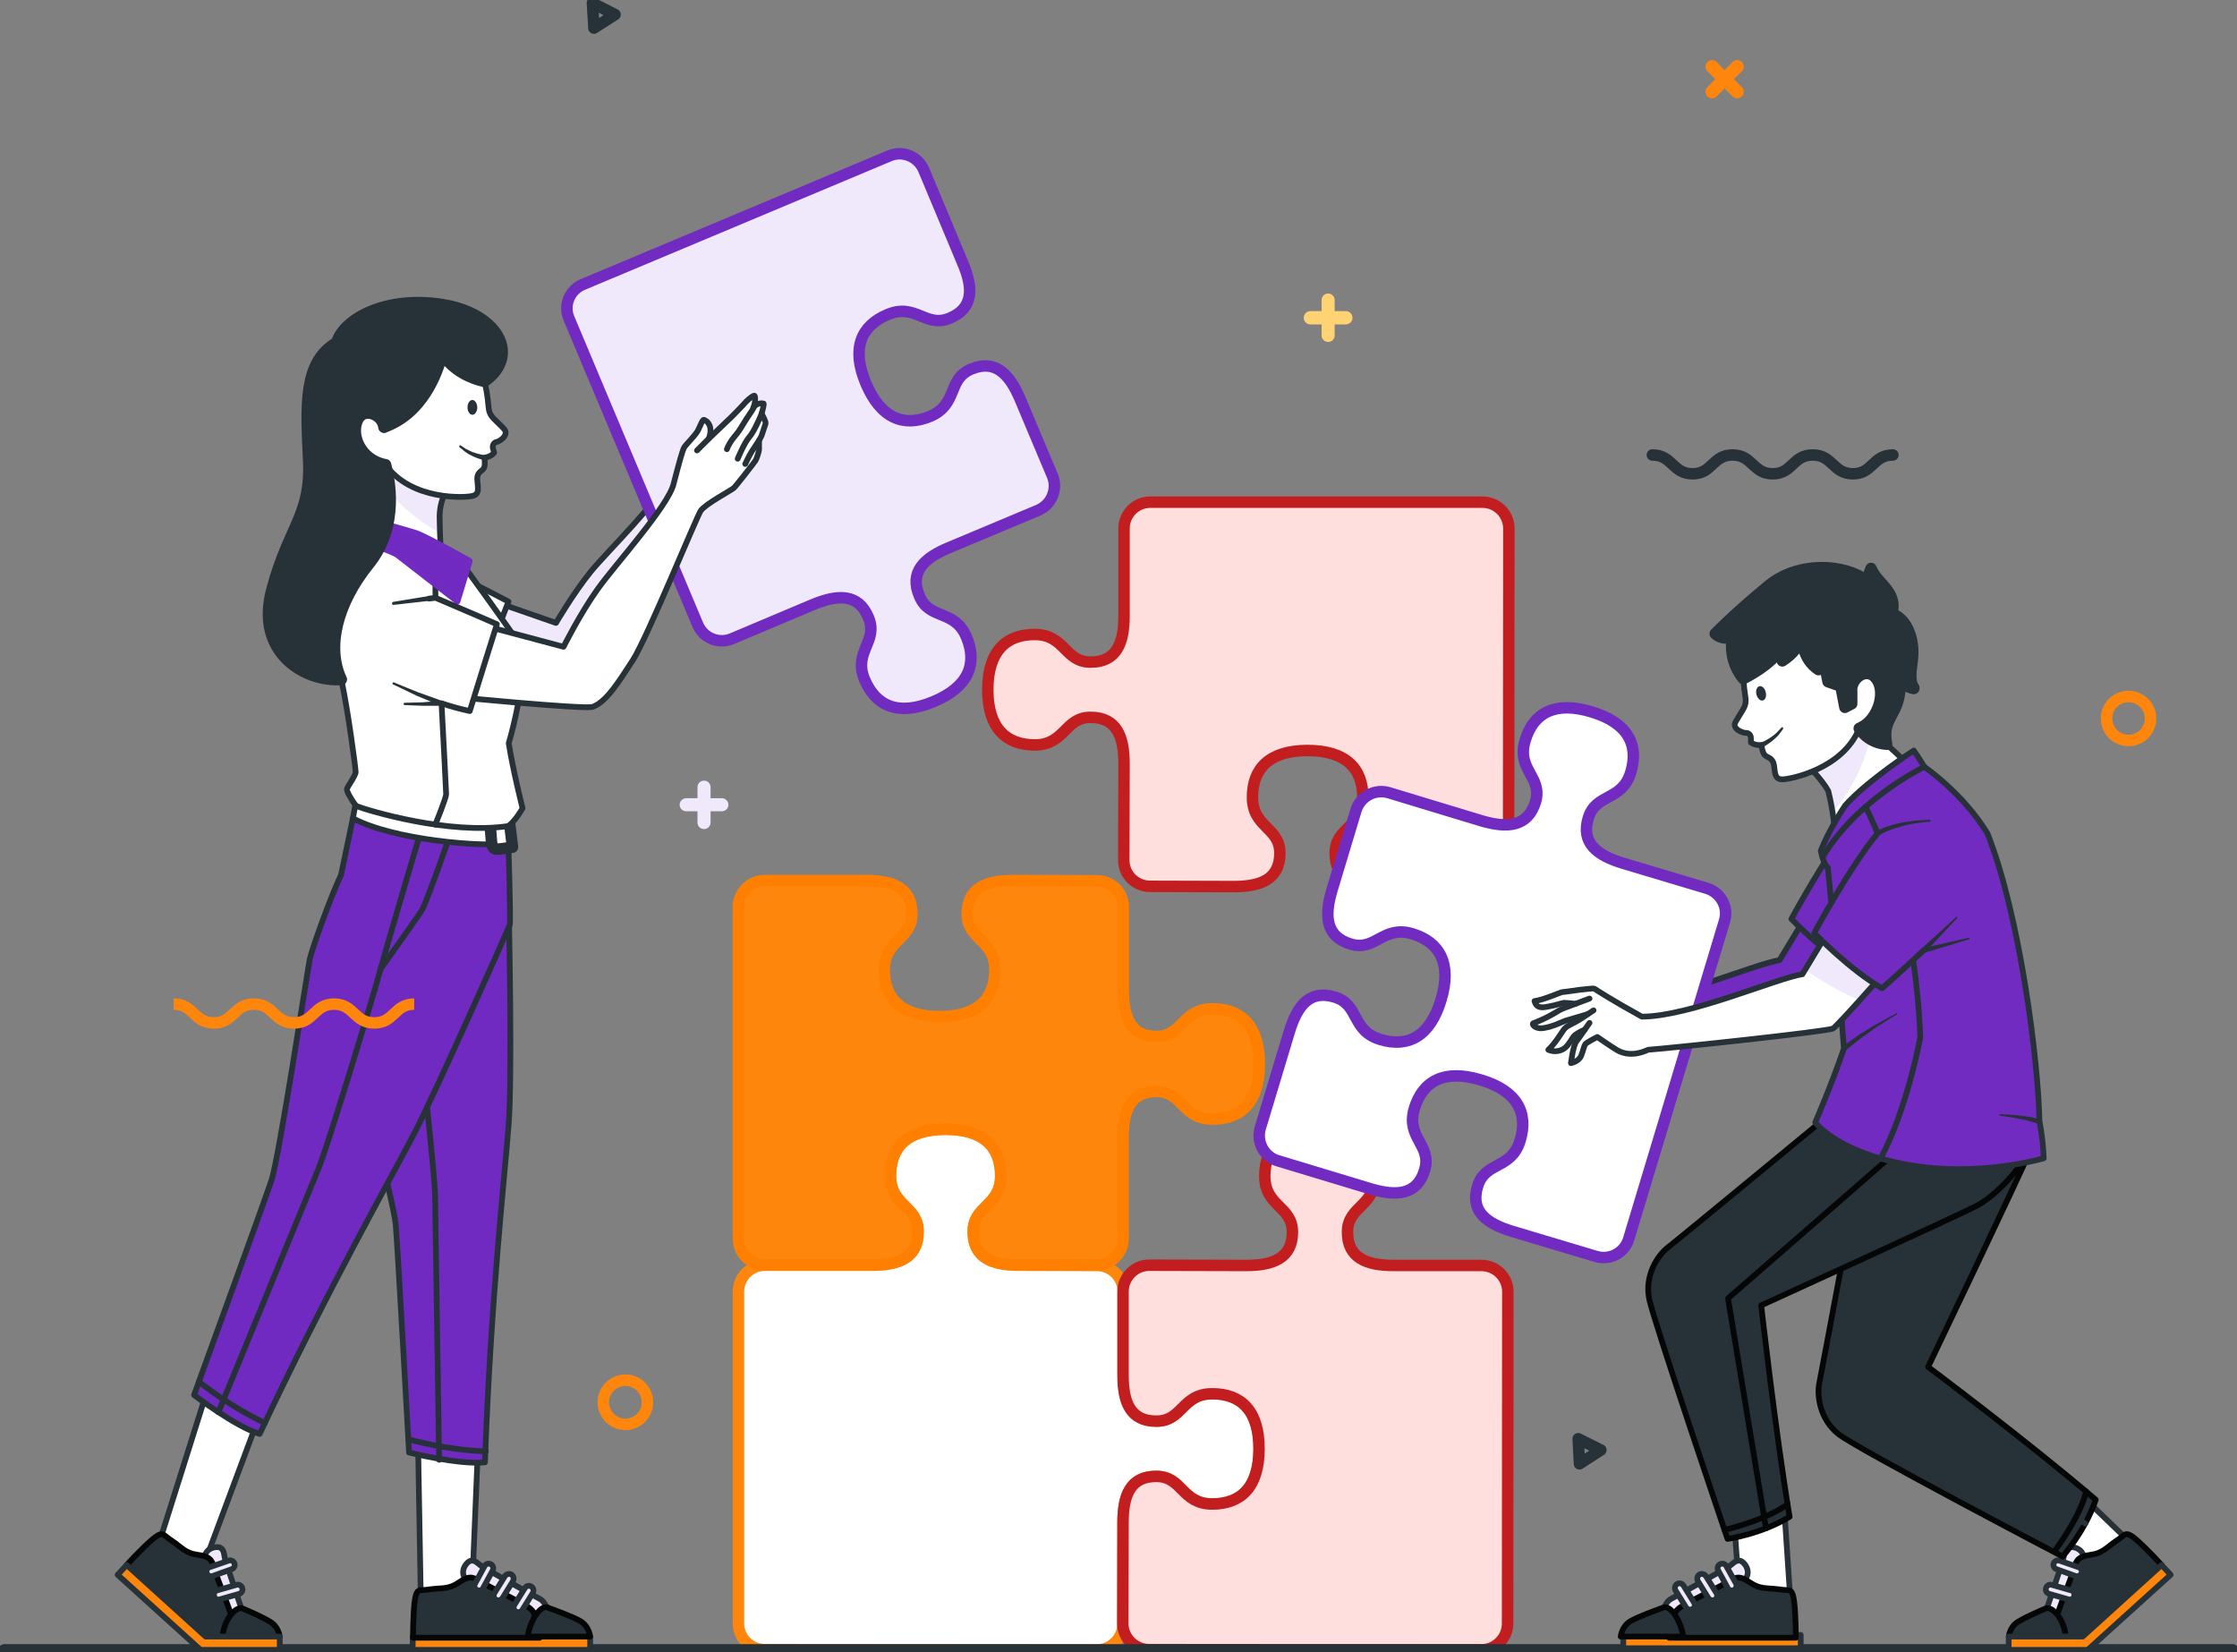 <svg width="390" height="288" viewBox="0 0 390 288" fill="none" xmlns="http://www.w3.org/2000/svg">
<rect x="0" y="0" width="390" height="288" fill="#808080" stroke="none"/>
<g clip-path="url(#clip0_417_339)">
<path d="M211.389 242.918C206.043 242.918 206.218 247.733 201.617 247.733C197.06 247.733 195.833 244.362 195.833 239.679V225.148C195.833 222.653 193.773 220.596 191.275 220.596L177.691 220.552C173.046 220.552 169.672 219.327 169.672 214.731C169.672 210.179 174.448 210.31 174.448 204.97C174.448 199.981 171.512 196.873 164.852 196.873C158.147 196.873 155.211 199.981 155.211 205.014C155.211 210.31 160.031 210.179 160.031 214.731C160.031 219.327 156.657 220.552 151.969 220.552H133.345C130.803 220.552 128.744 222.609 128.744 225.148V283.01C128.744 285.505 130.76 287.562 133.301 287.562L191.231 287.606C193.773 287.606 195.789 285.549 195.789 283.01V265.372C195.789 260.732 197.06 257.362 201.617 257.362C206.218 257.362 206.043 262.176 211.389 262.176C216.384 262.176 219.539 259.2 219.539 252.547C219.539 245.894 216.384 242.918 211.389 242.918Z" fill="white" stroke="#FF860D" stroke-width="2" stroke-linecap="round" stroke-linejoin="round"/>
<path d="M262.834 283.01L262.878 225.148C262.878 222.653 260.818 220.596 258.276 220.596H242.983C238.294 220.596 234.92 219.327 234.92 214.775C234.92 210.223 239.74 210.354 239.74 205.014C239.74 200.024 236.805 196.873 230.144 196.873C223.439 196.873 220.503 200.024 220.503 205.014C220.503 210.354 225.324 210.223 225.324 214.775C225.324 219.327 221.906 220.596 217.261 220.596L200.346 220.552C197.848 220.552 195.789 222.609 195.789 225.148V239.723C195.789 244.362 197.016 247.733 201.573 247.733C206.174 247.776 206.043 242.962 211.345 242.962C216.384 242.962 219.496 245.894 219.496 252.547C219.496 259.244 216.34 262.176 211.345 262.176C205.999 262.176 206.174 257.362 201.573 257.362C197.016 257.362 195.789 260.732 195.789 265.415L195.745 283.01C195.745 285.505 197.804 287.562 200.346 287.562L258.233 287.606C260.774 287.606 262.834 285.549 262.834 283.01Z" fill="#FFDEDE" stroke="#C21E20" stroke-width="2" stroke-linecap="round" stroke-linejoin="round"/>
<path d="M258.452 87.538H200.521C198.024 87.538 195.964 89.595 195.964 92.09V107.409C195.964 112.049 194.693 115.419 190.136 115.419C185.579 115.419 185.71 110.604 180.364 110.604C175.369 110.604 172.213 113.581 172.213 120.234C172.213 126.886 175.369 129.819 180.364 129.863C185.71 129.863 185.579 125.048 190.136 125.048C194.693 125.048 195.964 128.418 195.964 133.102L195.92 149.953C195.92 152.491 197.98 154.505 200.521 154.505L215.113 154.548C219.758 154.548 223.133 153.279 223.133 148.727C223.133 144.175 218.356 144.306 218.356 138.967C218.356 133.977 221.292 130.826 227.953 130.826C234.657 130.826 237.593 133.977 237.593 138.967C237.593 144.306 232.773 144.175 232.773 148.727C232.773 153.279 236.147 154.548 240.836 154.548H258.408C260.949 154.548 263.009 152.491 263.009 149.996L263.053 92.134C263.053 89.595 260.993 87.538 258.452 87.538Z" fill="#FFDEDE" stroke="#C21E20" stroke-width="2" stroke-linecap="round" stroke-linejoin="round"/>
<path d="M152.012 220.508C156.657 220.508 160.075 219.283 160.075 214.687C160.075 210.135 155.255 210.266 155.255 204.927C155.255 199.937 158.235 196.786 164.896 196.829C171.556 196.829 174.492 199.937 174.492 204.927C174.492 210.266 169.672 210.135 169.672 214.687C169.672 219.283 173.09 220.508 177.735 220.508H191.231C193.773 220.508 195.789 218.451 195.789 215.956V198.317C195.789 193.634 197.06 190.264 201.617 190.264C206.218 190.264 206.043 195.079 211.389 195.079C216.384 195.079 219.539 192.146 219.539 185.493C219.539 178.797 216.384 175.864 211.389 175.864C206.043 175.864 206.218 180.679 201.617 180.679C197.06 180.679 195.833 177.265 195.833 172.625V158.094C195.833 155.555 193.773 153.542 191.275 153.542L176.683 153.498C171.994 153.498 168.62 154.767 168.62 159.319C168.62 163.871 173.44 163.74 173.44 169.08C173.44 174.069 170.461 177.221 163.8 177.221C157.139 177.221 154.16 174.069 154.16 169.08C154.16 163.74 158.98 163.871 158.98 159.319C158.98 154.724 155.606 153.498 150.917 153.498H133.345C130.803 153.498 128.744 155.555 128.744 158.05V215.913C128.744 218.451 130.76 220.465 133.301 220.508H152.012Z" fill="#FF860D" stroke="#FF8000" stroke-width="2" stroke-linecap="round" stroke-linejoin="round"/>
<path d="M0.745 287.606H389.255" stroke="#263238" stroke-width="2" stroke-linecap="round" stroke-linejoin="round"/>
<path d="M265.945 180.547C267.128 179.453 268.224 177.614 268.487 177.264C268.706 176.914 268.925 176.564 270.195 175.951C270.94 175.601 272.036 174.901 272.825 174.332C272.649 174.419 269.713 175.251 268.969 175.47C268.224 175.732 266.821 176.476 265.244 176.783C263.622 177.045 263.009 176.039 263.36 175.907C263.973 175.689 265.463 175.076 266.646 174.376C267.479 173.938 267.829 173.631 268.793 173.238C269.188 173.106 269.933 172.844 270.678 172.537C270.678 172.537 269.407 172.362 268.662 172.406C268.267 172.406 267.391 172.756 265.901 173.062C264.455 173.325 263.842 173.106 263.535 172.056C265.2 171.881 268.136 170.48 268.443 170.48C268.793 170.48 270.371 170.217 271.422 170.13C272.518 169.999 273.789 169.78 274.008 169.955C274.183 170.042 277.163 171.968 282.29 174.769C290.528 174.769 305.865 168.029 310.247 167.372L321.816 148.202L332.815 157.349C327.074 164.396 316.47 176.258 315.593 176.827C314.673 177.352 287.943 180.197 283.342 180.547C280.931 181.641 279.179 181.379 277.908 180.634C276.681 179.847 274.49 178.315 274.49 178.315C274.49 178.315 272.649 179.234 272.386 179.628C272.124 179.978 272.124 180.416 271.685 181.554C271.247 182.648 269.889 182.867 269.889 182.867C269.889 182.867 270.152 181.16 270.239 180.81C270.327 180.503 270.458 179.628 270.897 179.015C271.16 178.709 271.773 177.833 272.299 177.045C272.211 177.089 271.51 177.352 270.678 177.921C270.152 178.315 270.064 178.84 269.231 179.847C268.399 180.853 266.953 181.072 265.945 180.547Z" fill="#712BC1"/>
<path d="M273.131 171.618C273.131 171.618 271.861 172.1 270.678 172.537C269.933 172.844 269.188 173.106 268.793 173.238C267.829 173.632 267.479 173.938 266.646 174.376C265.463 175.076 263.973 175.689 263.36 175.908C263.009 176.039 263.622 177.046 265.244 176.783C266.821 176.477 268.224 175.732 268.969 175.47C269.713 175.251 272.649 174.419 272.825 174.332" stroke="#263238" stroke-width="2" stroke-linecap="round" stroke-linejoin="round"/>
<path d="M273.833 173.675C273.833 173.675 273.438 173.938 272.869 174.332H272.825C272.036 174.901 270.94 175.601 270.195 175.951C268.925 176.564 268.706 176.914 268.487 177.264C268.224 177.615 267.128 179.453 265.945 180.547C266.953 181.072 268.399 180.853 269.231 179.847C270.064 178.84 270.152 178.315 270.678 177.921C271.51 177.352 272.211 177.089 272.299 177.046M272.299 177.046C272.328 177.046 272.328 177.046 272.299 177.046Z" stroke="#263238" stroke-width="2" stroke-linecap="round" stroke-linejoin="round"/>
<path d="M273.131 175.864C273.131 175.864 272.737 176.433 272.299 177.045C271.773 177.833 271.16 178.709 270.897 179.015C270.458 179.628 270.327 180.503 270.239 180.81C270.152 181.16 269.889 182.867 269.889 182.867C269.889 182.867 271.247 182.648 271.685 181.554C272.124 180.416 272.124 179.978 272.387 179.628C272.649 179.234 274.49 178.315 274.49 178.315C274.49 178.315 276.681 179.847 277.908 180.634C279.179 181.379 280.931 181.641 283.342 180.547C287.943 180.197 314.673 177.352 315.593 176.827C316.47 176.258 327.074 164.396 332.815 157.349L321.816 148.202L310.247 167.372C305.865 168.029 290.528 174.769 282.29 174.769C277.163 171.968 274.183 170.042 274.008 169.955C273.789 169.78 272.518 169.999 271.422 170.13C270.371 170.217 268.793 170.48 268.443 170.48C268.136 170.48 265.2 171.881 263.535 172.056C263.842 173.106 264.455 173.325 265.901 173.062C267.391 172.756 268.267 172.406 268.662 172.406C269.407 172.362 270.678 172.537 270.678 172.537" stroke="#263238" stroke-linecap="round" stroke-linejoin="round"/>
<path d="M332.42 140.63C332.42 140.63 326.811 140.761 323.349 142.818C318.573 148.596 312.307 160.195 312.307 160.195C312.307 160.195 318.661 166.76 324.138 169.824C324.138 169.824 332.026 162.908 337.153 157.481L332.42 140.63Z" fill="#712BC1"/>
<path d="M331.018 162.952L337.065 157.393C337.109 157.349 337.197 157.349 337.24 157.393C337.284 157.437 337.284 157.524 337.24 157.612L331.631 163.565C331.5 163.74 331.193 163.74 331.018 163.608C330.843 163.433 330.843 163.127 331.018 162.952Z" fill="#263238"/>
<path d="M331.237 162.821L339.212 161.026C339.3 161.026 339.388 161.07 339.388 161.158C339.431 161.201 339.388 161.289 339.3 161.289L331.456 163.696C331.237 163.74 330.974 163.609 330.887 163.39C330.843 163.171 330.974 162.908 331.193 162.821C331.193 162.821 331.208 162.821 331.237 162.821Z" fill="#263238"/>
<path d="M323.349 142.818C318.573 148.596 312.307 160.195 312.307 160.195C312.307 160.195 318.661 166.76 324.138 169.824C324.138 169.824 327.556 166.848 331.325 163.258" stroke="#263238" stroke-linecap="round" stroke-linejoin="round"/>
<path d="M332.42 140.805C332.42 140.805 331.851 140.848 330.974 140.936C330.536 140.98 330.054 141.111 329.484 141.199C328.958 141.286 328.389 141.417 327.819 141.505C327.556 141.592 327.279 141.68 326.987 141.768C326.724 141.855 326.461 141.899 326.198 141.986C325.716 142.205 325.234 142.38 324.839 142.555C324.094 142.949 323.569 143.212 323.569 143.212H323.525C323.306 143.343 323.043 143.256 322.955 143.037C322.824 142.818 322.911 142.555 323.13 142.468C323.13 142.468 323.7 142.205 324.533 141.811C324.971 141.636 325.453 141.505 325.979 141.33C326.242 141.242 326.548 141.199 326.811 141.111C327.103 141.053 327.396 140.994 327.688 140.936C328.301 140.848 328.871 140.717 329.44 140.673C329.966 140.63 330.492 140.542 330.93 140.542C331.807 140.454 332.42 140.498 332.42 140.498C332.508 140.498 332.596 140.542 332.596 140.63C332.596 140.717 332.508 140.805 332.42 140.805Z" fill="#263238"/>
<path d="M302.447 266.728L303.192 277.277L312.088 278.239L311.036 262.526L302.447 266.728Z" fill="white" stroke="#263238" stroke-linecap="round" stroke-linejoin="round"/>
<path d="M313.937 285H283V287.32H313.937V285Z" fill="#FF860D" stroke="#263238" stroke-linecap="round" stroke-linejoin="round"/>
<path d="M290.046 280.91C290.046 280.91 290.134 279.334 291.404 278.677C292.675 278.021 300.169 273.819 301.133 273.25C302.097 272.681 302.535 271.893 303.367 272.068C304.156 272.243 305.69 274.257 303.806 275.745C301.877 277.233 291.142 282.398 291.142 282.398L290.046 280.91Z" fill="#F0E9FC" stroke="#263238" stroke-linecap="round" stroke-linejoin="round"/>
<path d="M292.139 282.595C291.833 281.632 291.657 281.238 292.753 280.319C293.848 279.444 299.939 276.599 301.342 275.68C302.788 274.761 303.445 274.717 305.154 275.899C306.907 277.08 308.046 276.774 310.018 277.037C311.946 277.343 312.165 276.905 312.56 278C312.954 279.094 313.085 283.164 313.085 285.484H291L292.139 282.595Z" fill="#263238" stroke="#050707" stroke-linecap="round" stroke-linejoin="round"/>
<path d="M282.553 285.286C282.553 285.286 282.728 283.536 284.218 282.617C285.752 281.741 288.863 280.647 290.002 280.209C291.142 279.772 292.938 282.179 293.464 285.286H282.553Z" fill="#263238" stroke="#050707" stroke-linecap="round" stroke-linejoin="round"/>
<path d="M295.35 279.376C295.569 279.726 295.481 280.251 295.087 280.47C294.693 280.689 294.21 280.601 293.948 280.207L292.107 277.231C291.888 276.837 292.019 276.355 292.37 276.137C292.764 275.874 293.246 276.005 293.509 276.399L295.35 279.376Z" fill="#F0E9FC" stroke="#263238" stroke-linecap="round" stroke-linejoin="round"/>
<path d="M299.248 277.714C299.467 278.108 299.38 278.589 298.985 278.852C298.591 279.071 298.109 278.94 297.846 278.589L296.006 275.613C295.787 275.219 295.918 274.738 296.269 274.475C296.663 274.256 297.145 274.388 297.408 274.738L299.248 277.714Z" fill="#F0E9FC" stroke="#263238" stroke-linecap="round" stroke-linejoin="round"/>
<path d="M302.666 276.051C302.842 276.445 302.71 276.97 302.316 277.145C301.921 277.364 301.439 277.233 301.22 276.839L299.555 273.775C299.336 273.381 299.467 272.899 299.862 272.681C300.256 272.462 300.738 272.593 300.957 272.987L302.666 276.051Z" fill="#F0E9FC" stroke="#263238" stroke-linecap="round" stroke-linejoin="round"/>
<path d="M356.215 266.51L363.839 273.819L371.07 268.567L359.72 257.625L356.215 266.51Z" fill="white" stroke="#263238" stroke-linecap="round" stroke-linejoin="round"/>
<path d="M356.521 285.33C356.521 285.33 355.557 284.061 356.039 282.748C356.521 281.435 359.238 273.294 359.589 272.199C359.939 271.149 359.764 270.273 360.465 269.836C361.166 269.398 363.664 269.88 363.27 272.287C362.875 274.65 358.318 285.68 358.318 285.68L356.521 285.33Z" fill="#F0E9FC" stroke="#263238" stroke-linecap="round" stroke-linejoin="round"/>
<path d="M359.37 284.761C358.537 284.236 358.143 284.061 358.362 282.66C358.537 281.259 361.166 275.088 361.561 273.425C361.999 271.805 362.481 271.324 364.54 271.018C366.6 270.755 367.257 269.748 368.879 268.654C370.544 267.56 370.412 267.122 371.464 267.647C372.472 268.216 375.32 271.105 376.854 272.812L362.612 286.643L359.37 284.761Z" fill="#263238" stroke="#050707" stroke-linecap="round" stroke-linejoin="round"/>
<path d="M350.211 285.33C350.211 285.33 350.343 283.579 351.833 282.704C353.366 281.785 355.513 280.866 356.653 280.384C357.792 279.947 359.896 282.266 360.158 285.33H350.211Z" fill="#263238" stroke="#050707" stroke-linecap="round" stroke-linejoin="round"/>
<path d="M361.079 277.233C361.517 277.364 361.736 277.802 361.604 278.239C361.517 278.677 361.035 278.94 360.64 278.808L357.266 277.845C356.828 277.714 356.565 277.276 356.697 276.839C356.828 276.401 357.266 276.138 357.704 276.27L361.079 277.233Z" fill="#F0E9FC" stroke="#263238" stroke-linecap="round" stroke-linejoin="round"/>
<path d="M362.376 273.198C362.814 273.33 363.033 273.811 362.902 274.205C362.727 274.643 362.288 274.862 361.85 274.73L358.564 273.549C358.126 273.417 357.906 272.936 358.038 272.542C358.213 272.104 358.651 271.885 359.09 272.06L362.376 273.198Z" fill="#F0E9FC" stroke="#263238" stroke-linecap="round" stroke-linejoin="round"/>
<path d="M363.094 285.286L376.854 272.812L378.431 274.519L363.971 287.606H350.167L350.211 285.286H363.094Z" fill="#FF860D" stroke="#263238" stroke-linecap="round" stroke-linejoin="round"/>
<path d="M323.744 206.108C323.744 206.108 317.697 238.585 317.215 240.905C316.689 243.225 317.258 247.426 320.545 250.009C323.831 252.591 359.589 271.324 359.589 271.324C359.589 271.324 363.489 266.991 365.373 261.432C353.804 251.497 336.145 238.279 336.145 238.279C336.145 238.279 352.534 204.051 353.848 200.769C355.163 197.442 355.776 190.833 354.287 186.719L323.744 206.108Z" fill="#263238" stroke="#050707" stroke-linecap="round" stroke-linejoin="round"/>
<path d="M337.065 202.563L330.93 241.036L363.533 265.59" stroke="#263238" stroke-linecap="round" stroke-linejoin="round"/>
<path d="M358.143 270.449C358.143 270.449 362.569 264.671 363.708 259.988" stroke="#050707" stroke-linecap="round" stroke-linejoin="round"/>
<path d="M318.222 194.903C318.222 194.903 292.719 215.956 290.835 217.401C288.907 218.889 286.672 222.434 287.548 226.548C288.425 230.619 301.176 268.26 301.176 268.26C301.176 268.26 306.961 267.472 312 264.408C309.502 249.352 307.048 227.555 307.048 227.555C307.048 227.555 341.579 211.798 344.734 210.135C347.845 208.428 352.578 203.745 354.067 199.63L318.222 194.903Z" fill="#263238" stroke="#050707" stroke-linecap="round" stroke-linejoin="round"/>
<path d="M330.667 200.725L301.264 226.329L307.881 266.422" stroke="#050707" stroke-linecap="round" stroke-linejoin="round"/>
<path d="M300.651 266.685C300.651 266.685 307.793 265.065 311.649 262.22" stroke="#050707" stroke-linecap="round" stroke-linejoin="round"/>
<path d="M314.235 132.489C314.235 132.489 317.653 135.771 318.748 137.916C319.669 141.593 319.844 144.613 319.844 144.613L334.129 134.59L328.915 129.731L322.517 125.223L314.235 132.489Z" fill="white"/>
<path d="M322.517 125.223L314.235 132.489C314.235 132.489 317.653 135.771 318.748 137.916C319.099 139.229 319.318 140.499 319.493 141.505C323.788 136.866 325.672 130.694 326.329 127.893L322.517 125.223Z" fill="#F0E9FC"/>
<path d="M314.235 132.489C314.235 132.489 317.653 135.771 318.748 137.916C319.669 141.593 319.844 144.613 319.844 144.613L334.129 134.59L328.915 129.731L322.517 125.223L314.235 132.489Z" stroke="#263238" stroke-linecap="round" stroke-linejoin="round"/>
<path d="M325.278 126.317C325.278 126.317 325.263 126.332 325.234 126.361C324.883 126.595 324.518 126.799 324.138 126.974C321.29 134.064 312.088 135.859 310.729 135.859C309.415 135.859 309.458 134.765 309.283 133.364C309.02 132.007 308.1 132.095 307.662 131.613C307.224 131.132 307.092 129.863 307.092 129.863C305.909 129.994 305.252 129.425 305.252 129.425C305.252 129.425 305.252 129.162 305.252 128.637C305.252 128.112 304.813 127.718 304.375 127.762C303.937 127.762 302.842 127.368 302.535 126.755C302.184 126.142 302.622 125.836 303.849 123.735C305.076 121.678 303.587 121.59 303.981 114.587C304.375 107.628 309.721 103.339 315.33 102.595C322.035 101.719 327.337 104.039 329.791 111.523C332.157 118.658 328.476 124.304 325.278 126.317Z" fill="white"/>
<path d="M307.837 120.671C308.012 121.371 307.793 121.984 307.311 122.115C306.873 122.203 306.391 121.721 306.216 121.065C306.04 120.365 306.303 119.708 306.742 119.62C307.18 119.533 307.706 119.971 307.837 120.671Z" fill="#263238"/>
<path d="M324.138 126.974C321.29 134.064 312.088 135.859 310.729 135.859C309.415 135.859 309.458 134.765 309.283 133.364C309.02 132.007 308.1 132.095 307.662 131.613C307.224 131.132 307.092 129.863 307.092 129.863C305.909 129.994 305.252 129.425 305.252 129.425C305.252 129.425 305.252 129.162 305.252 128.637C305.252 128.112 304.813 127.718 304.375 127.762C303.937 127.762 302.842 127.368 302.535 126.755C302.184 126.142 302.622 125.836 303.849 123.735C305.076 121.678 303.587 121.59 303.981 114.587C304.375 107.628 309.721 103.339 315.33 102.595C322.035 101.719 327.337 104.039 329.791 111.523C332.157 118.658 328.476 124.304 325.278 126.317" stroke="#263238" stroke-linecap="round" stroke-linejoin="round"/>
<path d="M306.917 129.469C306.917 129.469 306.975 129.454 307.092 129.425C307.209 129.367 307.37 129.294 307.574 129.206C307.925 129.031 308.451 128.725 308.889 128.418C309.108 128.243 309.371 128.068 309.546 127.893C309.721 127.718 309.94 127.543 310.072 127.368C310.379 127.061 310.554 126.843 310.554 126.843C310.642 126.755 310.773 126.755 310.817 126.799C310.904 126.886 310.904 126.974 310.861 127.061C310.861 127.061 310.685 127.324 310.422 127.674C310.291 127.893 310.116 128.068 309.94 128.287C309.721 128.506 309.502 128.681 309.283 128.9C308.845 129.294 308.319 129.644 307.925 129.906C307.749 130.023 307.589 130.111 307.443 130.169C307.326 130.227 307.267 130.271 307.267 130.3C307.048 130.388 306.785 130.3 306.654 130.081C306.566 129.863 306.654 129.6 306.873 129.512C306.873 129.483 306.888 129.469 306.917 129.469Z" fill="#263238"/>
<path d="M321.64 123.297L320.939 119.621L318.704 118.833L318.135 115.944C317.565 115.638 317.171 115.331 316.864 114.981C316.864 114.981 317.127 116.426 317.039 116.732C314.06 114.762 314.235 111.305 314.279 110.998C313.665 112.486 312.57 114.062 310.729 115.2C310.598 114.543 310.554 113.668 310.466 112.924C309.108 115.769 303.937 118.308 303.937 118.308C303.937 118.308 301.22 115.375 302.053 110.998C300.169 111.698 299.029 110.473 299.029 110.473C299.029 110.473 302.403 106.971 308.319 102.113C313.534 97.824 321.553 98.218 325.672 101.369H325.76C325.716 100.756 325.803 99.968 326.198 99.093C327.249 101.763 330.887 103.12 329.835 106.971C332.727 108.022 333.516 111.655 333.472 113.843C333.428 115.9 332.683 118.176 333.516 119.664L333.428 119.971C333.034 119.883 332.07 119.577 331.237 118.789C331.5 124.742 327.907 124.829 328.915 129.731C325.584 129.512 324.138 126.974 324.138 126.974C324.518 126.799 324.883 126.595 325.234 126.361C325.263 126.332 325.278 126.317 325.278 126.317C327.731 124.479 328.827 120.19 326.943 118.089C325.234 116.25 322.604 118.395 322.824 120.496V122.684L321.64 123.297Z" fill="#263238"/>
<path d="M310.028 112.968C310.028 112.968 310.028 112.705 310.028 112.355C310.028 112.136 310.028 111.874 310.072 111.611C310.072 111.392 310.116 111.129 310.16 110.867C310.335 109.86 310.685 108.897 310.685 108.897C310.729 108.766 310.861 108.722 310.948 108.766C311.036 108.81 311.08 108.897 311.08 108.985H311.036C311.036 108.985 310.817 109.948 310.773 110.954C310.773 111.436 310.773 111.917 310.817 112.224C310.861 112.618 310.904 112.88 310.904 112.88C310.948 113.099 310.817 113.318 310.554 113.362C310.335 113.405 310.116 113.274 310.072 113.012C310.072 113.012 310.057 112.997 310.028 112.968Z" fill="#263238"/>
<path d="M314.279 110.998C313.665 112.486 312.57 114.062 310.729 115.2C310.598 114.543 310.554 113.668 310.466 112.924" stroke="#263238" stroke-width="2" stroke-linecap="round" stroke-linejoin="round"/>
<path d="M315.287 107.453C315.33 107.453 315.33 107.672 315.287 108.022C315.287 108.197 315.287 108.416 315.243 108.635C315.213 108.868 315.184 109.102 315.155 109.335C315.111 109.816 314.936 110.254 314.848 110.604C314.761 110.954 314.673 111.173 314.673 111.173C314.629 111.436 314.366 111.567 314.147 111.48C313.884 111.436 313.753 111.173 313.84 110.954C313.84 110.925 313.84 110.911 313.84 110.911L313.884 110.823C313.884 110.823 313.972 110.648 314.103 110.342C314.235 110.035 314.454 109.641 314.542 109.204C314.6 108.97 314.673 108.751 314.761 108.547C314.804 108.328 314.848 108.153 314.848 107.978C314.936 107.672 314.98 107.453 314.98 107.453C314.98 107.322 315.067 107.278 315.155 107.278C315.243 107.278 315.287 107.365 315.287 107.453Z" fill="#263238"/>
<path d="M302.053 110.998C300.169 111.698 299.029 110.473 299.029 110.473C299.029 110.473 302.403 106.971 308.319 102.113C313.534 97.824 321.553 98.218 325.672 101.369" stroke="#263238" stroke-width="2" stroke-linecap="round" stroke-linejoin="round"/>
<path d="M305.296 109.16C305.296 109.16 305.12 109.335 304.857 109.598C304.74 109.714 304.609 109.846 304.463 109.991C304.288 110.167 304.069 110.298 303.893 110.429C303.674 110.56 303.499 110.736 303.28 110.823C303.075 110.94 302.9 111.042 302.754 111.129C302.447 111.305 302.228 111.392 302.228 111.392C302.009 111.523 301.746 111.436 301.615 111.217C301.527 110.998 301.615 110.736 301.834 110.604C301.863 110.604 301.878 110.604 301.878 110.604H301.921C301.921 110.604 302.14 110.517 302.447 110.429C302.593 110.371 302.769 110.298 302.973 110.21C303.192 110.167 303.367 110.035 303.587 109.948C303.762 109.86 303.981 109.773 304.156 109.641C304.331 109.525 304.492 109.408 304.638 109.291C304.945 109.116 305.12 108.985 305.12 108.985C305.164 108.941 305.252 108.941 305.296 109.029C305.339 109.072 305.339 109.116 305.296 109.16Z" fill="#263238"/>
<path d="M310.466 112.924C309.108 115.769 303.937 118.307 303.937 118.307C303.937 118.307 301.22 115.375 302.053 110.998" stroke="#263238" stroke-width="2" stroke-linecap="round" stroke-linejoin="round"/>
<path d="M325.76 101.369C325.716 100.756 325.803 99.968 326.198 99.093C327.249 101.763 330.887 103.12 329.835 106.971C332.727 108.022 333.516 111.654 333.472 113.843C333.428 115.9 332.683 118.176 333.516 119.664C333.545 119.752 333.589 119.825 333.647 119.883" stroke="#263238" stroke-width="2" stroke-linecap="round" stroke-linejoin="round"/>
<path d="M326.592 105.002C326.592 105.002 326.461 104.827 326.285 104.52C326.11 104.17 325.891 103.776 325.716 103.295C325.672 103.076 325.584 102.857 325.54 102.595C325.453 102.376 325.409 102.201 325.409 101.982C325.321 101.632 325.321 101.369 325.321 101.369C325.278 101.15 325.453 100.931 325.716 100.888C325.935 100.844 326.154 101.019 326.198 101.281C326.198 101.281 326.198 101.296 326.198 101.325V101.369C326.198 101.369 326.198 101.588 326.198 101.938C326.154 102.069 326.198 102.288 326.198 102.463C326.242 102.682 326.285 102.901 326.329 103.12C326.417 103.557 326.548 103.995 326.68 104.302C326.811 104.608 326.899 104.827 326.899 104.827C326.943 104.914 326.943 105.002 326.855 105.046C326.767 105.089 326.68 105.089 326.636 105.002H326.592Z" fill="#263238"/>
<path d="M330.93 119.095C330.93 119.066 330.887 119.008 330.799 118.92C330.755 118.833 330.624 118.658 330.492 118.483C330.375 118.308 330.244 118.089 330.098 117.826C329.966 117.607 329.835 117.345 329.747 117.082C329.616 116.819 329.528 116.557 329.44 116.294C329.353 116.032 329.309 115.769 329.265 115.594C329.221 115.375 329.221 115.2 329.178 115.069C329.178 114.923 329.178 114.85 329.178 114.85C329.134 114.762 329.221 114.675 329.309 114.675C329.397 114.675 329.484 114.719 329.528 114.806V114.85C329.528 114.85 329.543 114.908 329.572 115.025C329.572 115.112 329.616 115.288 329.66 115.463C329.747 115.681 329.835 115.9 329.922 116.119C330.054 116.338 330.142 116.601 330.273 116.819C330.404 117.038 330.58 117.257 330.711 117.476C330.843 117.651 331.018 117.87 331.106 118.001C331.237 118.133 331.325 118.264 331.456 118.351C331.544 118.439 331.588 118.483 331.588 118.483C331.763 118.658 331.763 118.92 331.588 119.095C331.412 119.271 331.149 119.271 330.974 119.095C330.945 119.095 330.93 119.095 330.93 119.095Z" fill="#263238"/>
<path d="M333.647 120.015C333.647 120.015 333.574 120 333.428 119.971C333.034 119.883 332.07 119.577 331.237 118.789" stroke="#263238" stroke-width="2" stroke-linecap="round" stroke-linejoin="round"/>
<path d="M331.237 118.789C331.5 124.741 327.907 124.829 328.915 129.731C325.584 129.512 324.138 126.974 324.138 126.974C324.518 126.799 324.883 126.594 325.234 126.361C325.263 126.332 325.278 126.317 325.278 126.317C327.731 124.479 328.827 120.189 326.943 118.089C325.234 116.25 322.604 118.395 322.824 120.496V122.684L321.64 123.297L320.939 119.62L318.704 118.833L318.135 115.944" stroke="#263238" stroke-width="2" stroke-linecap="round" stroke-linejoin="round"/>
<path d="M318.31 115.55C318.31 115.55 318.442 115.594 318.661 115.725C318.778 115.754 318.909 115.813 319.055 115.9C319.23 115.988 319.406 116.032 319.581 116.075C319.756 116.163 319.975 116.25 320.194 116.294C320.428 116.323 320.676 116.367 320.939 116.425C321.158 116.469 321.421 116.469 321.728 116.469C321.991 116.513 322.254 116.469 322.517 116.469C322.78 116.425 323.087 116.425 323.349 116.338C323.612 116.28 323.875 116.221 324.138 116.163C324.357 116.119 324.576 115.944 324.796 115.856C325.029 115.769 325.234 115.681 325.409 115.594C326.11 115.112 326.592 114.762 326.592 114.762C326.636 114.719 326.68 114.762 326.724 114.806C326.767 114.85 326.724 114.894 326.724 114.937C326.724 114.937 326.285 115.287 325.584 115.813C325.38 115.929 325.175 116.046 324.971 116.163C324.752 116.294 324.533 116.469 324.27 116.513C324.007 116.601 323.729 116.703 323.437 116.819C323.174 116.907 322.867 116.907 322.605 116.994C322.298 117.038 321.991 117.082 321.728 117.082C321.421 117.082 321.115 117.082 320.852 117.082C320.56 117.053 320.297 117.024 320.063 116.994C319.8 116.951 319.537 116.863 319.318 116.819C319.099 116.776 318.88 116.688 318.748 116.644C318.573 116.586 318.427 116.528 318.31 116.469C318.091 116.382 317.96 116.338 317.96 116.338C317.74 116.25 317.609 115.988 317.697 115.769C317.784 115.55 318.047 115.419 318.266 115.506C318.296 115.506 318.31 115.521 318.31 115.55Z" fill="#263238"/>
<path d="M314.279 110.998C314.235 111.304 314.06 114.762 317.039 116.732C317.127 116.425 316.864 114.981 316.864 114.981C317.171 115.331 317.565 115.638 318.135 115.944" stroke="#263238" stroke-width="2" stroke-linecap="round" stroke-linejoin="round"/>
<path d="M319.625 113.537C319.625 113.493 319.712 113.58 319.844 113.624C319.931 113.712 320.107 113.799 320.326 113.887C320.457 113.931 320.589 113.931 320.72 113.974C320.852 114.018 320.983 114.106 321.158 114.106C321.305 114.135 321.465 114.164 321.64 114.193C321.816 114.193 321.947 114.193 322.122 114.193C322.298 114.193 322.473 114.193 322.648 114.193C322.794 114.164 322.955 114.135 323.13 114.106C323.437 114.062 323.744 114.018 323.963 113.887C324.489 113.712 324.796 113.624 324.796 113.624L324.839 113.58C324.883 113.58 324.971 113.624 324.971 113.668C325.015 113.756 324.971 113.799 324.927 113.843C324.927 113.843 324.576 113.974 324.094 114.237C323.875 114.368 323.569 114.456 323.218 114.543C323.043 114.573 322.867 114.616 322.692 114.675C322.517 114.704 322.342 114.733 322.166 114.762C321.991 114.762 321.772 114.806 321.597 114.806C321.421 114.777 321.246 114.762 321.071 114.762C320.896 114.762 320.72 114.718 320.545 114.718C320.413 114.675 320.238 114.675 320.107 114.631C319.844 114.543 319.581 114.456 319.449 114.368C319.274 114.325 319.187 114.281 319.187 114.281L319.143 114.237C318.924 114.106 318.88 113.843 319.011 113.624C319.143 113.449 319.406 113.362 319.625 113.493C319.625 113.493 319.625 113.507 319.625 113.537Z" fill="#263238"/>
<path d="M320.676 112.136C320.676 112.136 320.896 112.224 321.158 112.224C321.305 112.253 321.48 112.267 321.684 112.267C321.889 112.267 322.093 112.267 322.298 112.267C322.473 112.267 322.692 112.267 322.911 112.224C323.087 112.195 323.247 112.165 323.393 112.136C323.744 112.049 323.919 112.049 323.919 112.049L323.963 112.005C324.051 112.005 324.094 112.049 324.094 112.136C324.138 112.18 324.094 112.267 324.007 112.267C324.007 112.267 323.831 112.355 323.525 112.486C323.349 112.545 323.174 112.603 322.999 112.661C322.78 112.749 322.561 112.793 322.342 112.836C322.137 112.866 321.933 112.909 321.728 112.968C321.494 112.968 321.29 112.982 321.115 113.012C320.764 113.055 320.589 113.012 320.589 113.012H320.545C320.282 113.012 320.107 112.793 320.107 112.574C320.151 112.311 320.326 112.136 320.589 112.136C320.618 112.136 320.647 112.136 320.676 112.136Z" fill="#263238"/>
<path d="M333.647 130.826C333.647 130.826 325.584 136.034 321.684 140.411C321.684 140.411 318.836 144.613 317.434 148.333C318.003 150.916 318.661 151.222 318.661 151.222C318.661 151.222 320.633 170.918 321.465 182.779C319.318 189.126 316.47 195.648 316.47 195.648C316.47 195.648 320.151 200.812 332.596 203.045C345.04 205.277 356.302 201.907 356.302 201.907C356.302 201.907 356.215 198.668 355.557 195.472C355.382 185.274 352.227 159.713 346.487 145.269C342.236 138.266 335.488 133.671 335.488 133.671C334.787 132.489 333.647 130.826 333.647 130.826Z" fill="#712BC1" stroke="#263238" stroke-linecap="round" stroke-linejoin="round"/>
<path d="M335.488 133.67C335.488 133.67 323.612 139.404 317.74 149.471" stroke="#263238" stroke-linecap="round" stroke-linejoin="round"/>
<path d="M325.234 140.63C325.234 140.63 329.397 148.683 331.938 159.057C334.48 169.43 334.787 180.81 334.787 180.81C334.787 180.81 332.508 193.328 327.863 201.95" stroke="#263238" stroke-linecap="round" stroke-linejoin="round"/>
<path d="M321.202 182.473C321.202 182.473 321.728 182.035 322.605 181.423C323.043 181.16 323.525 180.766 324.051 180.416C324.62 180.066 325.19 179.716 325.803 179.322C326.096 179.147 326.388 178.972 326.68 178.796C326.943 178.621 327.249 178.446 327.556 178.315C328.126 178.009 328.652 177.702 329.09 177.44C330.01 176.958 330.624 176.652 330.624 176.652C330.667 176.608 330.755 176.608 330.755 176.696C330.799 176.739 330.755 176.783 330.711 176.827C330.711 176.827 330.142 177.177 329.265 177.702C328.827 178.009 328.301 178.315 327.775 178.665C327.512 178.84 327.206 178.972 326.943 179.19C326.651 179.395 326.373 179.599 326.11 179.803C325.54 180.197 324.971 180.591 324.445 180.985C323.963 181.335 323.481 181.729 323.087 182.035C322.254 182.692 321.772 183.13 321.772 183.13C321.553 183.305 321.29 183.305 321.115 183.086C320.983 182.911 320.983 182.648 321.158 182.473C321.158 182.473 321.173 182.473 321.202 182.473Z" fill="#263238"/>
<path d="M355.557 195.472C355.557 195.472 353.016 194.685 348.678 194.334Z" fill="#F0E9FC"/>
<path d="M355.426 195.91C355.426 195.91 354.988 195.779 354.418 195.604C354.067 195.516 353.717 195.385 353.322 195.297C352.928 195.21 352.534 195.122 352.096 195.035C351.263 194.816 350.387 194.772 349.773 194.641C349.116 194.553 348.678 194.466 348.678 194.466C348.59 194.466 348.546 194.378 348.59 194.334C348.59 194.247 348.634 194.203 348.721 194.203C348.721 194.203 349.16 194.247 349.817 194.291C350.43 194.334 351.307 194.334 352.183 194.466C352.621 194.524 353.045 194.582 353.454 194.641C353.892 194.685 354.287 194.772 354.593 194.86C355.251 194.947 355.689 195.079 355.689 195.079C355.908 195.122 356.039 195.385 355.996 195.604C355.952 195.866 355.689 195.998 355.47 195.91C355.44 195.91 355.426 195.91 355.426 195.91Z" fill="#263238"/>
<path d="M238.996 207.246C243.465 208.559 247.058 208.34 248.373 203.964C249.688 199.587 245.043 198.361 246.576 193.24C248.022 188.469 251.747 186.325 258.145 188.25C264.543 190.133 266.471 194.028 265.025 198.799C263.491 203.92 258.934 202.388 257.619 206.765C256.261 211.142 259.153 213.286 263.622 214.643L278.258 219.02C280.669 219.764 283.254 218.364 283.955 215.956L300.651 160.545C301.395 158.137 299.993 155.599 297.583 154.855L282.947 150.478C278.478 149.121 275.585 146.976 276.9 142.599C278.215 138.223 282.772 139.711 284.306 134.633C285.752 129.863 283.824 125.967 277.426 124.085C271.072 122.159 267.303 124.304 265.901 129.075C264.324 134.196 269.012 135.421 267.698 139.798C266.339 144.175 262.746 144.394 258.276 143.081L242.107 138.179C239.697 137.478 237.155 138.835 236.41 141.243L232.203 155.205C230.889 159.669 231.108 163.258 235.49 164.571C239.828 165.885 241.099 161.245 246.226 162.777C251.002 164.221 253.149 167.985 251.221 174.332C249.293 180.722 245.437 182.648 240.661 181.204C235.534 179.672 237.067 175.12 232.685 173.807C228.303 172.494 226.156 175.339 224.798 179.803L219.715 196.654C219.013 199.061 220.372 201.644 222.782 202.344L238.996 207.246Z" fill="white" stroke="#712BC1" stroke-width="2" stroke-linecap="round" stroke-linejoin="round"/>
<path d="M269.933 182.998C271.116 181.904 272.211 180.066 272.474 179.715C272.693 179.365 272.912 179.015 274.183 178.402C274.928 178.052 276.024 177.352 276.812 176.783C276.637 176.827 273.701 177.702 272.956 177.921C272.211 178.184 270.809 178.928 269.231 179.19C267.61 179.497 266.953 178.49 267.347 178.359C267.961 178.14 269.451 177.527 270.634 176.827C271.466 176.389 271.817 176.039 272.781 175.689C273.175 175.557 273.92 175.251 274.665 174.988C274.665 174.988 273.394 174.813 272.649 174.813C272.255 174.857 271.379 175.207 269.889 175.47C268.443 175.776 267.829 175.557 267.522 174.507C269.188 174.288 272.124 172.931 272.43 172.931C272.781 172.931 274.358 172.669 275.41 172.537C276.506 172.45 277.776 172.231 277.996 172.362C278.171 172.494 281.151 174.419 286.234 177.221C294.516 177.221 309.853 170.48 314.235 169.824L325.803 150.653L336.802 159.801C331.062 166.847 320.457 178.709 319.581 179.278C318.661 179.803 291.93 182.648 287.329 182.998C284.919 184.092 283.166 183.786 281.896 183.042C280.669 182.298 278.478 180.766 278.478 180.766C278.478 180.766 276.637 181.685 276.374 182.035C276.111 182.429 276.111 182.867 275.673 184.005C275.235 185.099 273.876 185.318 273.876 185.318C273.876 185.318 274.139 183.567 274.227 183.261C274.315 182.954 274.446 182.035 274.884 181.466C275.147 181.16 275.761 180.241 276.287 179.497C276.199 179.54 275.454 179.803 274.665 180.372C274.139 180.766 274.052 181.291 273.219 182.298C272.387 183.304 270.94 183.48 269.933 182.998Z" fill="white"/>
<path d="M324.226 174.376C328.038 170.13 333.297 164.09 336.802 159.801L325.803 150.653L314.717 169.036C317.083 170.699 320.457 172.8 324.226 174.376Z" fill="#F0E9FC"/>
<path d="M277.119 174.069C277.119 174.069 275.848 174.551 274.665 174.988C273.92 175.251 273.175 175.557 272.781 175.689C271.817 176.039 271.466 176.389 270.634 176.827C269.451 177.527 267.961 178.14 267.347 178.359C266.953 178.49 267.61 179.497 269.231 179.19C270.809 178.928 272.211 178.184 272.956 177.921C273.701 177.702 276.637 176.827 276.812 176.783" stroke="#263238" stroke-linecap="round" stroke-linejoin="round"/>
<path d="M277.82 176.126C277.82 176.126 277.426 176.389 276.812 176.783C276.024 177.352 274.928 178.052 274.183 178.402C272.912 179.015 272.693 179.365 272.474 179.716C272.211 180.066 271.116 181.904 269.933 182.998C270.94 183.48 272.387 183.305 273.219 182.298C274.052 181.291 274.139 180.766 274.665 180.372C275.454 179.803 276.199 179.54 276.287 179.497" stroke="#263238" stroke-linecap="round" stroke-linejoin="round"/>
<path d="M277.119 178.315C277.119 178.315 276.725 178.84 276.287 179.497C275.761 180.241 275.147 181.16 274.884 181.466C274.446 182.035 274.315 182.954 274.227 183.261C274.139 183.567 273.876 185.318 273.876 185.318C273.876 185.318 275.235 185.099 275.673 184.005C276.111 182.867 276.111 182.429 276.374 182.035C276.637 181.685 278.478 180.766 278.478 180.766C278.478 180.766 280.669 182.298 281.896 183.042C283.166 183.786 284.919 184.092 287.329 182.998C291.93 182.648 318.661 179.803 319.581 179.278C320.457 178.709 331.062 166.847 336.802 159.801L325.803 150.653L314.235 169.824C309.853 170.48 294.516 177.221 286.234 177.221C281.151 174.419 278.171 172.494 277.996 172.362C277.776 172.231 276.506 172.45 275.41 172.537C274.358 172.669 272.781 172.931 272.43 172.931C272.124 172.931 269.188 174.288 267.522 174.507C267.829 175.557 268.443 175.776 269.889 175.47C271.379 175.207 272.255 174.857 272.649 174.813C273.394 174.813 274.665 174.988 274.665 174.988" stroke="#263238" stroke-linecap="round" stroke-linejoin="round"/>
<path d="M336.408 143.081C336.408 143.081 330.799 143.212 327.337 145.27C322.517 151.047 316.294 162.646 316.294 162.646C316.294 162.646 322.648 169.211 328.126 172.275C328.126 172.275 336.014 165.316 341.14 159.932L336.408 143.081Z" fill="#712BC1"/>
<path d="M335.006 165.359L341.053 159.844C341.097 159.757 341.184 159.801 341.228 159.844C341.272 159.888 341.272 159.976 341.228 160.02L335.619 166.016C335.488 166.191 335.181 166.191 335.006 166.016C334.83 165.841 334.83 165.578 335.006 165.403C335.006 165.403 335.006 165.389 335.006 165.359Z" fill="#263238"/>
<path d="M335.225 165.272L343.2 163.477C343.288 163.477 343.375 163.521 343.375 163.565C343.375 163.652 343.331 163.74 343.288 163.74L335.444 166.103C335.225 166.191 334.962 166.059 334.874 165.841C334.83 165.578 334.962 165.359 335.181 165.272C335.181 165.272 335.195 165.272 335.225 165.272Z" fill="#263238"/>
<path d="M327.337 145.27C322.517 151.047 316.294 162.646 316.294 162.646C316.294 162.646 322.648 169.211 328.126 172.275C328.126 172.275 331.544 169.255 335.312 165.71" stroke="#263238" stroke-linecap="round" stroke-linejoin="round"/>
<path d="M336.408 143.256C336.408 143.256 335.838 143.256 334.962 143.387C334.524 143.431 334.042 143.519 333.472 143.606C332.946 143.694 332.376 143.825 331.807 143.956C331.544 144.044 331.266 144.131 330.974 144.219C330.711 144.263 330.448 144.35 330.185 144.438C329.703 144.657 329.221 144.788 328.827 144.963C328.082 145.357 327.556 145.619 327.556 145.619L327.512 145.663C327.293 145.795 327.03 145.707 326.899 145.488C326.811 145.269 326.899 145.007 327.118 144.919C327.118 144.89 327.118 144.875 327.118 144.875C327.118 144.875 327.688 144.613 328.52 144.263C328.915 144.088 329.44 143.956 329.966 143.781C330.229 143.694 330.536 143.65 330.799 143.562C331.091 143.504 331.383 143.446 331.675 143.387C332.289 143.3 332.858 143.168 333.428 143.125C333.954 143.037 334.48 142.993 334.918 142.993C335.794 142.906 336.408 142.906 336.408 142.906C336.495 142.906 336.583 142.993 336.583 143.081C336.583 143.168 336.495 143.256 336.408 143.256Z" fill="#263238"/>
<path d="M129.796 80.579C129.533 80.929 126.465 84.43 125.983 84.824C125.457 85.218 121.294 87.057 120.462 88.107C119.629 89.157 110.515 107.978 107.929 111.436C105.388 114.894 103.328 117.782 101.049 118.527C99.866 118.964 79.972 115.944 79.972 115.944L80.805 102.989L96.93 108.591C96.93 108.591 99.998 103.339 103.021 99.618C106.045 95.942 115.203 87.057 116.343 83.511C117.482 79.966 118.096 78.259 118.446 77.778C118.797 77.252 120.33 75.939 120.812 75.151C121.338 74.32 121.689 73.401 121.908 73.532C122.565 73.795 123.266 74.801 122.478 76.596C123.748 75.545 125.194 74.276 125.589 73.97C126.334 73.357 128.393 71.475 128.919 70.993C129.401 70.556 130.146 70.074 130.278 70.162C130.409 70.249 130.409 71.125 129.971 72.088C130.497 71.256 131.592 71.431 131.68 71.519C131.724 71.562 131.548 72.35 131.242 73.094C131.242 73.094 131.899 74.451 131.767 74.757C131.68 75.064 131.154 76.333 131.022 76.64C130.935 76.771 130.76 77.077 130.54 77.384C130.54 77.384 130.453 78.697 130.453 78.872C130.453 79.047 130.058 80.185 129.796 80.579Z" fill="#F0E9FC"/>
<path d="M120.462 78.347C120.462 78.347 121.426 77.559 122.478 76.596C123.748 75.545 125.194 74.276 125.589 73.97C126.334 73.357 128.393 71.475 128.919 70.993C129.401 70.556 130.146 70.074 130.278 70.162C130.409 70.249 130.409 71.125 129.971 72.088C129.854 72.35 129.693 72.613 129.489 72.875C128.525 74.013 127.561 75.502 127.21 75.939C126.86 76.333 125.852 77.209 125.282 78.478" stroke="#263238" stroke-width="2" stroke-linecap="round" stroke-linejoin="round"/>
<path d="M126.903 80.141C126.903 80.141 128.13 77.646 128.963 76.815C129.795 75.983 130.54 74.495 130.979 73.62C131.066 73.445 131.154 73.269 131.242 73.094C131.548 72.35 131.724 71.562 131.68 71.519C131.592 71.431 130.497 71.256 129.971 72.088" stroke="#263238" stroke-width="2" stroke-linecap="round" stroke-linejoin="round"/>
<path d="M128.087 81.06C128.087 81.06 128.7 79.835 129.27 79.091C129.62 78.609 130.146 77.909 130.54 77.384C130.76 77.077 130.935 76.771 131.022 76.639C131.154 76.333 131.68 75.064 131.767 74.757C131.899 74.451 131.242 73.094 131.242 73.094" stroke="#263238" stroke-width="2" stroke-linecap="round" stroke-linejoin="round"/>
<path d="M130.54 77.384C130.54 77.384 130.453 78.697 130.453 78.872C130.453 79.047 130.058 80.185 129.796 80.579C129.533 80.929 126.465 84.431 125.983 84.825C125.457 85.219 121.294 87.057 120.462 88.107C119.629 89.158 110.515 107.978 107.929 111.436C105.388 114.894 103.328 117.783 101.049 118.527C99.866 118.964 79.972 115.944 79.972 115.944L80.805 102.989L96.93 108.591C96.93 108.591 99.998 103.339 103.021 99.618C106.045 95.942 115.203 87.057 116.343 83.511C117.482 79.966 118.096 78.259 118.446 77.778C118.797 77.252 120.33 75.939 120.812 75.152C121.338 74.32 121.689 73.401 121.908 73.532C122.565 73.795 123.266 74.801 122.478 76.596" stroke="#263238" stroke-linecap="round" stroke-linejoin="round"/>
<path d="M79.008 99.925C75.765 100.056 72.216 100.406 72.216 100.406L71.383 113.318C75.064 115.244 78.394 117.126 83.346 118.527C84.529 115.507 88.648 104.871 88.648 104.871C88.648 104.871 83.96 102.42 79.008 99.925Z" fill="white"/>
<path d="M78.745 117.388C78.745 117.388 76.861 116.469 74.976 115.55C73.136 114.499 71.296 113.493 71.296 113.493C71.208 113.405 71.164 113.318 71.252 113.23C71.296 113.143 71.383 113.099 71.471 113.143C71.471 113.143 73.355 114.062 75.239 114.981C77.167 115.769 79.096 116.6 79.096 116.6C79.315 116.688 79.402 116.951 79.315 117.169C79.227 117.388 78.964 117.52 78.745 117.388Z" fill="#263238"/>
<path d="M78.92 117.432C78.92 117.432 77.43 117.345 75.94 117.257C74.451 117.082 72.961 116.907 72.961 116.907C72.829 116.907 72.742 116.82 72.785 116.688C72.785 116.601 72.873 116.513 72.961 116.513C72.961 116.513 74.451 116.557 75.94 116.601C77.43 116.601 78.92 116.557 78.92 116.557C79.183 116.557 79.358 116.732 79.358 116.995C79.358 117.213 79.183 117.432 78.92 117.432Z" fill="#263238"/>
<path d="M77.956 100.012C78.307 99.983 78.657 99.954 79.008 99.925C83.96 102.42 88.648 104.871 88.648 104.871C88.648 104.871 84.529 115.507 83.346 118.527C81.725 118.089 80.279 117.564 78.92 116.995" stroke="#263238" stroke-linecap="round" stroke-linejoin="round"/>
<path d="M72.216 100.144L77.912 99.575C78.175 99.531 78.394 99.706 78.394 99.925C78.438 100.187 78.263 100.406 78.044 100.406C78.015 100.406 78 100.421 78 100.45L72.26 100.669C72.084 100.713 71.953 100.581 71.953 100.45C71.953 100.275 72.04 100.144 72.216 100.144Z" fill="#263238"/>
<path d="M99.209 55.543L121.645 108.897C122.609 111.217 125.282 112.311 127.604 111.348L141.715 105.396C146.053 103.601 149.646 103.426 151.399 107.628C153.196 111.873 148.682 113.58 150.742 118.483C152.713 123.122 156.657 124.873 162.792 122.291C168.927 119.708 170.417 115.681 168.489 111.042C166.429 106.14 162.047 108.153 160.294 103.908C158.498 99.706 161.127 97.255 165.465 95.46L181.021 88.939C183.344 87.932 184.439 85.262 183.475 82.942L177.822 69.505C175.982 65.216 173.528 62.59 169.321 64.34C165.115 66.091 167.087 70.468 162.179 72.569C157.578 74.495 153.546 72.963 150.961 66.835C148.375 60.708 150.128 56.768 154.729 54.843C159.637 52.742 161.39 57.25 165.597 55.455C169.803 53.705 169.672 50.115 167.831 45.826L161.039 29.588C160.031 27.268 157.358 26.174 155.036 27.18L101.619 49.59C99.297 50.553 98.201 53.223 99.209 55.543Z" fill="#F0E9FC" stroke="#712BC1" stroke-width="2" stroke-linecap="round" stroke-linejoin="round"/>
<path d="M83.39 250.928L82.294 277.277L73.355 278.24L72.873 250.928H83.39Z" fill="white" stroke="#263238" stroke-linecap="round" stroke-linejoin="round"/>
<path d="M71.953 285.286H102.89V287.606H71.953V285.286Z" fill="#FF860D" stroke="#263238" stroke-linecap="round" stroke-linejoin="round"/>
<path d="M95.44 280.91C95.44 280.91 95.309 279.334 94.038 278.677C92.767 278.021 85.274 273.819 84.31 273.25C83.346 272.681 82.908 271.893 82.075 272.068C81.287 272.243 79.753 274.257 81.637 275.745C83.565 277.233 94.345 282.398 94.345 282.398L95.44 280.91Z" fill="#F0E9FC" stroke="#263238" stroke-linecap="round" stroke-linejoin="round"/>
<path d="M92.946 282.595C93.253 281.632 93.428 281.238 92.333 280.319C91.237 279.444 85.146 276.599 83.744 275.68C82.298 274.761 81.641 274.717 79.931 275.899C78.179 277.08 77.039 276.774 75.067 277.037C73.139 277.343 72.92 276.905 72.526 278C72.132 279.094 72 283.164 72 285.484H94.085L92.946 282.595Z" fill="#263238" stroke="#050707" stroke-linecap="round" stroke-linejoin="round"/>
<path d="M102.89 285.286C102.89 285.286 102.715 283.536 101.225 282.617C99.735 281.741 96.58 280.647 95.44 280.209C94.345 279.772 92.504 282.179 91.979 285.286H102.89Z" fill="#263238" stroke="#050707" stroke-linecap="round" stroke-linejoin="round"/>
<path d="M89.656 279.815C89.437 280.165 89.569 280.69 89.919 280.909C90.314 281.128 90.796 281.041 91.058 280.647L92.899 277.67C93.118 277.276 92.987 276.795 92.636 276.576C92.242 276.313 91.76 276.445 91.497 276.839L89.656 279.815Z" fill="#F0E9FC" stroke="#263238" stroke-linecap="round" stroke-linejoin="round"/>
<path d="M86.194 277.714C85.975 278.108 86.063 278.589 86.457 278.852C86.852 279.071 87.334 278.94 87.597 278.589L89.437 275.613C89.656 275.219 89.525 274.738 89.174 274.475C88.78 274.256 88.298 274.388 88.035 274.738L86.194 277.714Z" fill="#F0E9FC" stroke="#263238" stroke-linecap="round" stroke-linejoin="round"/>
<path d="M82.82 276.051C82.601 276.445 82.733 276.97 83.127 277.145C83.521 277.364 84.003 277.233 84.222 276.839L85.888 273.775C86.107 273.381 85.975 272.899 85.581 272.681C85.186 272.462 84.704 272.593 84.485 272.987L82.82 276.051Z" fill="#F0E9FC" stroke="#263238" stroke-linecap="round" stroke-linejoin="round"/>
<path d="M45.266 246.682L35.144 273.819L27.87 268.567L36.108 242.437L45.266 246.682Z" fill="white" stroke="#263238" stroke-linecap="round" stroke-linejoin="round"/>
<path d="M42.418 285.33C42.418 285.33 43.382 284.061 42.9 282.748C42.418 281.435 39.701 273.294 39.351 272.199C39 271.149 39.175 270.273 38.474 269.836C37.773 269.398 35.275 269.88 35.67 272.287C36.064 274.65 40.621 285.68 40.621 285.68L42.418 285.33Z" fill="#F0E9FC" stroke="#263238" stroke-linecap="round" stroke-linejoin="round"/>
<path d="M39.57 284.761C40.402 284.236 40.797 284.061 40.621 282.66C40.402 281.259 37.773 275.088 37.379 273.425C36.94 271.805 36.502 271.324 34.399 271.018C32.339 270.755 31.682 269.748 30.061 268.654C28.395 267.56 28.527 267.122 27.519 267.647C26.467 268.216 23.619 271.105 22.085 272.812L36.327 286.643L39.57 284.761Z" fill="#263238" stroke="#050707" stroke-linecap="round" stroke-linejoin="round"/>
<path d="M48.772 285.33C48.772 285.33 48.597 283.579 47.107 282.704C45.573 281.785 43.426 280.866 42.286 280.384C41.147 279.947 39.044 282.266 38.781 285.33H48.772Z" fill="#263238" stroke="#050707" stroke-linecap="round" stroke-linejoin="round"/>
<path d="M37.861 277.233C37.422 277.364 37.203 277.802 37.335 278.239C37.422 278.677 37.904 278.94 38.299 278.808L41.673 277.845C42.111 277.714 42.374 277.276 42.243 276.839C42.111 276.401 41.673 276.138 41.235 276.27L37.861 277.233Z" fill="#F0E9FC" stroke="#263238" stroke-linecap="round" stroke-linejoin="round"/>
<path d="M36.542 273.198C36.104 273.33 35.885 273.811 36.06 274.205C36.192 274.643 36.63 274.862 37.068 274.73L40.355 273.549C40.793 273.417 41.012 272.936 40.881 272.542C40.706 272.104 40.267 271.885 39.829 272.06L36.542 273.198Z" fill="#F0E9FC" stroke="#263238" stroke-linecap="round" stroke-linejoin="round"/>
<path d="M35.845 285.286L22.085 272.812L20.508 274.519L34.969 287.606H48.772V285.286H35.845Z" fill="#FF860D" stroke="#263238" stroke-linecap="round" stroke-linejoin="round"/>
<path d="M61.41 147.852L59.175 159.757C59.044 164.265 59.657 174.069 59.964 175.514C60.271 177.002 68.641 209.347 68.991 213.461C69.342 217.62 71.314 253.204 71.314 253.204C71.314 253.204 80.034 255.392 84.547 254.911C85.555 226.505 88.053 204.401 88.666 196.173C89.324 187.988 88.754 161.77 88.754 161.07C88.71 160.37 83.54 142.687 83.54 142.687L61.41 147.852Z" fill="#712AC1" stroke="#263238" stroke-linecap="round" stroke-linejoin="round"/>
<path d="M69.061 146.889C69.061 146.889 71.208 166.103 72.128 172.712C73.048 179.278 75.853 205.233 75.853 208.472C75.897 211.711 76.554 254.473 76.554 254.473" stroke="#263238" stroke-linecap="round" stroke-linejoin="round"/>
<path d="M71.296 250.928C71.296 250.928 78.263 252.854 84.704 252.985" stroke="#263238" stroke-linecap="round" stroke-linejoin="round"/>
<path d="M74.012 145.882C74.012 145.882 74.889 157.962 74.713 160.107C73.749 164.79 72.084 172.318 72.084 172.318" stroke="#263238" stroke-linecap="round" stroke-linejoin="round"/>
<path d="M61.524 142.643L59.464 152.491C57.536 156.562 54.249 165.841 53.986 167.285C53.68 168.773 48.641 201.819 47.326 205.758C46.011 209.697 33.829 243.18 33.829 243.18C33.829 243.18 40.972 248.652 45.266 249.965C57.404 224.185 68.447 204.883 72.216 197.573C76.028 190.264 88.605 161.901 88.867 161.245C89.087 160.588 88.605 146.363 88.605 146.363L61.524 142.643Z" fill="#712AC1" stroke="#263238" stroke-linecap="round" stroke-linejoin="round"/>
<path d="M73.53 144.35C73.53 144.35 68.009 162.864 66.256 169.255C64.503 175.689 56.835 200.637 55.564 203.613C54.337 206.633 38.08 246.157 38.08 246.157" stroke="#263238" stroke-linecap="round" stroke-linejoin="round"/>
<path d="M34.662 240.861C34.662 240.861 40.315 245.369 46.187 248.039" stroke="#263238" stroke-linecap="round" stroke-linejoin="round"/>
<path d="M78.526 145.357C78.526 145.357 74.582 156.781 73.53 158.706C70.857 162.646 66.344 168.905 66.344 168.905" stroke="#263238" stroke-linecap="round" stroke-linejoin="round"/>
<path d="M78.789 84.124C78.789 84.124 76.642 86.356 76.642 90.077C76.642 92.966 76.992 98.568 76.992 98.568L63.977 92.834L67.615 79.178L78.789 84.124Z" fill="white"/>
<path d="M67.615 79.178L66.3 84.168C68.272 86.531 71.909 90.296 76.729 92.922C76.685 91.915 76.642 90.865 76.642 90.077C76.642 86.356 78.789 84.124 78.789 84.124L67.615 79.178Z" fill="#F0E9FC"/>
<path d="M78.789 84.124C78.789 84.124 76.642 86.356 76.642 90.077C76.642 92.966 76.992 98.568 76.992 98.568L63.977 92.834L67.615 79.178L78.789 84.124Z" stroke="#263238" stroke-linecap="round" stroke-linejoin="round"/>
<path d="M61.962 140.28L61.524 142.643C68.535 146.407 83.916 147.721 88.867 147.02L88.254 142.818L61.962 140.28Z" fill="white" stroke="#263238" stroke-linecap="round" stroke-linejoin="round"/>
<path d="M85.406 143.212C85.406 143.212 85.625 145.97 85.668 146.495C85.712 147.02 85.8 148.027 86.501 148.027C87.202 148.027 88.824 147.764 89.349 147.677L88.736 142.643L85.406 143.212Z" fill="white" stroke="#263238" stroke-width="2" stroke-linecap="round" stroke-linejoin="round"/>
<path d="M80.805 98.568C80.805 98.568 90.094 111.305 90.927 112.88C91.803 118.22 89.349 127.324 88.692 129.556C89.393 134.108 91.102 140.892 91.102 140.892C91.102 140.892 89.875 143.125 88.605 144C78.307 145.532 64.372 141.374 62.093 140.498C61.085 139.185 60.428 137.872 60.472 137.566C60.516 137.216 62.006 135.202 62.006 134.59C62.006 133.977 60.735 124.216 59.508 118.439C57.448 114.894 56.309 110.736 57.667 105.877C59.026 101.019 65.686 93.928 65.686 93.928L80.805 98.568Z" fill="white" stroke="#263238" stroke-linecap="round" stroke-linejoin="round"/>
<path d="M75.984 96.73C75.984 96.73 75.809 103.995 75.984 104.871C76.116 105.746 77.781 137.785 77.781 138.441C77.781 139.098 75.897 143.737 75.897 143.737" stroke="#263238" stroke-linecap="round" stroke-linejoin="round"/>
<path d="M64.24 90.558C64.24 90.558 70.682 92.309 72.566 92.922C74.451 93.578 81.9 97.78 81.9 97.78L79.753 104.871C79.753 104.871 69.937 97.299 69.236 96.73C68.579 96.204 62.488 94.06 62.488 94.06L64.24 90.558Z" fill="#712AC1"/>
<path d="M72.873 93.053C72.756 92.995 72.654 92.951 72.566 92.922C70.682 92.309 64.24 90.558 64.24 90.558L62.488 94.06C62.488 94.06 68.579 96.204 69.236 96.73L72.873 93.053Z" fill="#712AC1"/>
<path d="M64.24 90.558C64.24 90.558 70.682 92.309 72.566 92.922C74.451 93.578 81.9 97.78 81.9 97.78L79.753 104.871C79.753 104.871 69.937 97.299 69.236 96.73C68.579 96.204 62.488 94.06 62.488 94.06L64.24 90.558Z" stroke="#712BC1" stroke-linecap="round" stroke-linejoin="round"/>
<path d="M65.949 80.666C65.949 80.696 65.964 80.71 65.993 80.71C66.402 80.856 66.811 80.958 67.22 81.017C71.69 87.276 81.067 86.794 82.382 86.444C83.653 86.138 83.302 85.087 83.215 83.686C83.083 82.286 84.047 82.155 84.354 81.629C84.661 81.06 84.442 79.791 84.442 79.791C85.668 79.616 86.151 78.916 86.151 78.916C86.151 78.916 86.063 78.653 85.931 78.128C85.8 77.603 86.151 77.121 86.589 77.034C87.027 76.946 87.991 76.333 88.123 75.633C88.298 74.977 87.86 74.758 86.151 73.051C84.442 71.3 85.888 70.862 83.828 64.209C81.725 57.513 75.502 54.624 69.893 55.28C63.189 56.025 58.632 59.57 58.018 67.404C57.448 74.889 62.356 79.485 65.949 80.666Z" fill="white"/>
<path d="M81.506 71.037C81.506 71.737 81.9 72.306 82.382 72.306C82.82 72.306 83.215 71.694 83.215 70.993C83.171 70.293 82.82 69.724 82.338 69.724C81.856 69.724 81.506 70.337 81.506 71.037Z" fill="#263238"/>
<path d="M67.22 81.017C71.69 87.276 81.067 86.794 82.382 86.444C83.653 86.138 83.302 85.087 83.215 83.686C83.083 82.286 84.047 82.155 84.354 81.629C84.661 81.06 84.442 79.791 84.442 79.791C85.668 79.616 86.151 78.916 86.151 78.916C86.151 78.916 86.063 78.653 85.931 78.128C85.8 77.603 86.151 77.121 86.589 77.034C87.027 76.946 87.991 76.333 88.123 75.633C88.298 74.977 87.86 74.758 86.151 73.051C84.442 71.3 85.888 70.862 83.828 64.209C81.725 57.513 75.502 54.624 69.893 55.28C63.189 56.025 58.632 59.57 58.018 67.404C57.448 74.889 62.356 79.485 65.949 80.666" stroke="#263238" stroke-linecap="round" stroke-linejoin="round"/>
<path d="M84.398 80.229C84.398 80.229 84.325 80.2 84.179 80.141C84.033 80.112 83.857 80.068 83.653 80.01C83.215 79.879 82.645 79.66 82.075 79.353C81.812 79.222 81.549 79.091 81.33 78.916C81.111 78.741 80.848 78.609 80.717 78.434C80.366 78.172 80.103 77.953 80.103 77.953C80.059 77.909 80.016 77.778 80.103 77.69C80.147 77.603 80.279 77.603 80.366 77.646V77.69C80.366 77.69 80.629 77.822 80.98 78.084C81.111 78.215 81.374 78.303 81.593 78.434C81.812 78.566 82.119 78.653 82.338 78.784C82.908 79.003 83.434 79.135 83.828 79.222C84.062 79.281 84.237 79.31 84.354 79.31C84.471 79.339 84.529 79.353 84.529 79.353C84.792 79.397 84.967 79.616 84.924 79.835C84.88 80.097 84.661 80.229 84.442 80.229C84.412 80.229 84.398 80.229 84.398 80.229Z" fill="#263238"/>
<path d="M77.124 61.583C76.247 65.085 73.662 72.088 66.957 74.451C66.928 74.305 66.899 74.174 66.87 74.057C66.782 73.795 66.665 73.547 66.519 73.313C65.555 71.912 63.32 71.344 62.4 73.094C61.042 75.589 62.707 80.185 67.22 81.016C67.79 83.205 69.762 91.565 64.284 98.349C58.807 105.133 56.835 112.793 59.508 118.439C53.242 118.92 44.39 113.843 47.413 102.726C50.393 91.652 54.249 89.814 53.811 80.272C53.373 70.731 52.803 63.115 58.719 59.701C59.858 55.674 67.176 51.516 77.124 53.092C84.047 54.186 87.772 58.125 87.553 61.627C87.421 64.691 84.442 66.485 84.442 66.485C82.338 66.047 78.833 64.603 77.124 61.583Z" fill="#263238"/>
<path d="M66.957 74.451C66.928 74.305 66.899 74.174 66.87 74.057C66.782 73.795 66.665 73.547 66.519 73.313C65.555 71.912 63.32 71.344 62.4 73.094C61.042 75.589 62.707 80.185 67.22 81.016C67.79 83.205 69.762 91.565 64.284 98.349C58.807 105.133 56.835 112.793 59.508 118.439C53.242 118.92 44.39 113.843 47.413 102.726C50.393 91.652 54.249 89.814 53.811 80.272C53.373 70.731 52.803 63.115 58.719 59.701C59.858 55.674 67.176 51.516 77.124 53.092C84.047 54.186 87.772 58.125 87.553 61.627C87.421 64.691 84.442 66.485 84.442 66.485C82.338 66.047 78.833 64.603 77.124 61.583" stroke="#263238" stroke-width="2" stroke-linecap="round" stroke-linejoin="round"/>
<path d="M77.518 59.613C77.518 59.613 77.43 60.401 77.124 61.583C76.247 65.084 73.662 72.087 66.957 74.451" stroke="#263238" stroke-width="2" stroke-linecap="round" stroke-linejoin="round"/>
<path d="M66.519 73.795C66.519 73.795 66.694 73.62 66.913 73.357C67.133 73.094 67.439 72.657 67.79 72.175C67.965 71.913 68.141 71.635 68.316 71.344C68.52 71.023 68.71 70.687 68.885 70.337C69.061 69.987 69.236 69.637 69.411 69.287C69.587 68.893 69.718 68.499 69.85 68.105C70.025 67.755 70.2 67.361 70.332 66.967C70.419 66.558 70.521 66.164 70.638 65.785C70.755 65.406 70.857 65.055 70.945 64.734C71.033 64.384 71.076 64.034 71.12 63.728C71.339 62.459 71.471 61.671 71.471 61.671L71.515 61.627C71.515 61.539 71.602 61.496 71.69 61.496C71.734 61.539 71.821 61.583 71.821 61.671C71.821 61.671 71.69 62.546 71.515 63.772C71.471 64.122 71.471 64.428 71.383 64.822C71.296 65.172 71.208 65.537 71.12 65.916C71.033 66.325 70.93 66.733 70.814 67.142C70.726 67.536 70.551 67.93 70.419 68.324C70.288 68.718 70.156 69.155 69.981 69.549C69.835 69.928 69.674 70.293 69.499 70.643C69.324 71.023 69.148 71.373 68.973 71.694C68.798 72.015 68.623 72.321 68.447 72.613C68.097 73.138 67.834 73.62 67.571 73.926C67.308 74.232 67.176 74.364 67.176 74.364V74.407C67.001 74.582 66.738 74.582 66.563 74.407C66.388 74.232 66.344 73.97 66.519 73.795Z" fill="#263238"/>
<path d="M66.081 73.182C66.081 73.182 66.125 73.05 66.212 72.832C66.3 72.613 66.388 72.306 66.519 71.956C66.607 71.562 66.782 71.124 66.87 70.643C66.957 70.162 67.089 69.68 67.176 69.155C67.235 68.892 67.293 68.63 67.352 68.367C67.395 68.148 67.395 67.886 67.439 67.623C67.483 67.141 67.527 66.704 67.571 66.31C67.658 65.522 67.702 64.997 67.702 64.997V64.953C67.746 64.865 67.79 64.822 67.921 64.822C68.009 64.822 68.053 64.909 68.053 64.997C68.053 64.997 68.053 65.522 68.009 66.31C68.009 66.704 67.965 67.185 67.965 67.71C67.921 67.929 67.965 68.192 67.921 68.455C67.892 68.717 67.848 68.98 67.79 69.242C67.702 69.768 67.658 70.293 67.571 70.818C67.483 71.3 67.352 71.781 67.264 72.175C67.176 72.569 67.089 72.875 67.001 73.094C66.957 73.357 66.913 73.444 66.913 73.444C66.826 73.707 66.607 73.838 66.388 73.751C66.125 73.663 65.993 73.444 66.081 73.225C66.081 73.196 66.081 73.182 66.081 73.182Z" fill="#263238"/>
<path d="M131.724 80.273C131.461 80.666 128.393 84.65 127.911 85.087C127.385 85.525 123.003 87.845 122.171 89.026C121.382 90.208 112.837 111.173 110.339 115.069C107.798 118.964 105.782 122.247 103.372 123.21C102.101 123.735 78.044 121.372 78.044 121.372V107.366L98.245 112.749C98.245 112.749 101.181 106.884 104.204 102.682C107.184 98.481 116.474 88.282 117.438 84.343C118.446 80.448 118.972 78.566 119.279 77.997C119.629 77.428 121.207 75.939 121.689 75.02C122.171 74.057 122.478 73.094 122.74 73.182C123.485 73.445 124.318 74.495 123.573 76.465C124.888 75.239 126.334 73.795 126.772 73.401C127.517 72.744 129.62 70.556 130.102 69.987C130.628 69.462 131.373 68.893 131.548 68.98C131.68 69.068 131.767 70.031 131.329 71.081H131.373C131.855 70.162 133.038 70.293 133.126 70.337C133.213 70.424 133.038 71.256 132.775 72.088C132.775 72.088 133.564 73.488 133.476 73.838C133.389 74.145 132.907 75.546 132.775 75.939C132.731 76.071 132.556 76.377 132.337 76.771C132.337 76.771 132.337 78.172 132.337 78.391C132.337 78.566 131.987 79.835 131.724 80.273Z" fill="white"/>
<path d="M88.78 110.21L78.044 107.365V121.371C78.044 121.371 85.406 122.072 92.198 122.641C91.497 117.257 89.744 112.486 88.78 110.21Z" fill="white"/>
<path d="M121.513 78.522C121.513 78.522 122.478 77.559 123.573 76.465C124.888 75.239 126.334 73.795 126.772 73.401C127.517 72.744 129.62 70.556 130.102 69.987C130.628 69.462 131.373 68.893 131.548 68.98C131.68 69.068 131.767 70.031 131.329 71.081C131.242 71.373 131.081 71.665 130.847 71.957C129.927 73.269 129.007 74.933 128.612 75.414C128.262 75.896 127.254 76.902 126.728 78.303" stroke="#263238" stroke-linecap="round" stroke-linejoin="round"/>
<path d="M128.612 79.966C128.612 79.966 129.752 77.208 130.584 76.245C131.417 75.282 132.118 73.619 132.556 72.656C132.644 72.481 132.717 72.292 132.775 72.087C133.038 71.256 133.213 70.424 133.126 70.337C133.038 70.293 131.855 70.162 131.373 71.081" stroke="#263238" stroke-linecap="round" stroke-linejoin="round"/>
<path d="M129.927 80.885C129.927 80.885 130.54 79.528 131.066 78.697C131.417 78.171 131.943 77.383 132.337 76.771C132.556 76.377 132.731 76.07 132.775 75.939C132.907 75.545 133.389 74.144 133.476 73.838C133.564 73.488 132.775 72.087 132.775 72.087" stroke="#263238" stroke-linecap="round" stroke-linejoin="round"/>
<path d="M132.337 76.771C132.337 76.771 132.337 78.171 132.337 78.39C132.337 78.565 131.987 79.835 131.724 80.272C131.461 80.666 128.393 84.649 127.911 85.087C127.385 85.525 123.003 87.844 122.171 89.026C121.382 90.208 112.837 111.173 110.339 115.069C107.798 118.964 105.782 122.247 103.372 123.21C102.101 123.735 78.044 121.371 78.044 121.371V107.365L98.245 112.749C98.245 112.749 101.181 106.884 104.204 102.682C107.184 98.48 116.474 88.282 117.438 84.343C118.446 80.448 118.972 78.565 119.279 77.996C119.629 77.427 121.207 75.939 121.689 75.02C122.171 74.057 122.478 73.094 122.74 73.182C123.485 73.444 124.318 74.495 123.573 76.465" stroke="#263238" stroke-linecap="round" stroke-linejoin="round"/>
<path d="M75.94 104.214C72.435 104.564 68.623 105.177 68.623 105.177V119.139C72.698 120.977 76.422 122.772 81.9 123.954C82.908 120.627 86.633 108.81 86.633 108.81C86.633 108.81 81.418 106.534 75.94 104.214Z" fill="white"/>
<path d="M76.817 122.991C76.817 122.991 74.713 122.159 72.654 121.284C70.594 120.277 68.535 119.314 68.535 119.314C68.447 119.27 68.403 119.139 68.447 119.051C68.491 118.964 68.579 118.92 68.71 118.964C68.71 118.964 70.77 119.839 72.873 120.671C75.02 121.415 77.124 122.203 77.124 122.203C77.386 122.29 77.474 122.509 77.43 122.772C77.343 122.991 77.08 123.078 76.861 123.034C76.832 123.034 76.817 123.02 76.817 122.991Z" fill="#263238"/>
<path d="M76.992 123.035C76.992 123.035 75.371 123.035 73.793 123.035C72.172 122.991 70.551 122.903 70.551 122.903C70.419 122.903 70.332 122.816 70.375 122.684C70.375 122.597 70.463 122.509 70.551 122.509C70.551 122.509 72.128 122.466 73.749 122.422C75.371 122.29 76.948 122.159 76.948 122.159C77.211 122.159 77.43 122.334 77.43 122.553C77.474 122.816 77.299 123.035 77.036 123.035C77.036 123.035 77.021 123.035 76.992 123.035Z" fill="#263238"/>
<path d="M74.801 104.345C75.181 104.287 75.561 104.243 75.94 104.214C81.418 106.534 86.633 108.81 86.633 108.81C86.633 108.81 82.908 120.627 81.9 123.954C80.103 123.56 78.482 123.122 76.992 122.597" stroke="#263238" stroke-linecap="round" stroke-linejoin="round"/>
<path d="M68.579 104.914L74.713 103.908C74.976 103.864 75.195 103.995 75.239 104.258C75.283 104.477 75.108 104.696 74.845 104.739L68.666 105.44C68.491 105.483 68.359 105.352 68.359 105.221C68.316 105.046 68.447 104.914 68.579 104.914Z" fill="#263238"/>
<path d="M125.852 139.141H123.88V137.216C123.88 136.559 123.354 136.078 122.74 136.078C122.127 136.078 121.601 136.559 121.601 137.216V139.141H119.629C119.016 139.141 118.49 139.667 118.49 140.279C118.49 140.936 119.016 141.417 119.629 141.417H121.601V143.387C121.601 144.044 122.127 144.525 122.74 144.525C123.354 144.525 123.88 144.044 123.88 143.387V141.417H125.852C126.465 141.417 126.991 140.936 126.991 140.279C126.991 139.667 126.465 139.141 125.852 139.141Z" fill="#F0E9FC"/>
<path d="M234.657 54.23H232.685V52.304C232.685 51.648 232.16 51.166 231.546 51.166C230.933 51.166 230.407 51.648 230.407 52.304V54.23H228.435C227.821 54.23 227.296 54.755 227.296 55.412C227.296 56.024 227.821 56.55 228.435 56.55H230.407V58.475C230.407 59.132 230.933 59.613 231.546 59.613C232.16 59.613 232.685 59.132 232.685 58.475V56.55H234.657C235.271 56.55 235.797 56.024 235.797 55.412C235.797 54.755 235.271 54.23 234.657 54.23Z" fill="#FFD373"/>
<path d="M303.674 15.188L302.272 13.787L303.674 12.431C304.112 11.993 304.112 11.249 303.674 10.811C303.192 10.373 302.491 10.373 302.053 10.811L300.651 12.212L299.292 10.811C298.81 10.373 298.109 10.373 297.671 10.811C297.233 11.249 297.233 11.993 297.671 12.431L299.029 13.787L297.671 15.188C297.233 15.626 297.233 16.37 297.671 16.808C298.109 17.245 298.81 17.245 299.292 16.808L300.651 15.407L302.053 16.808C302.491 17.245 303.236 17.245 303.674 16.808C304.112 16.37 304.112 15.626 303.674 15.188Z" fill="#FF860D"/>
<path d="M374.926 125.223C374.926 127.368 373.217 129.075 371.07 129.075C368.966 129.075 367.257 127.368 367.257 125.223C367.257 123.122 368.966 121.415 371.07 121.415C373.217 121.415 374.926 123.122 374.926 125.223Z" stroke="#FF860D" stroke-width="2"/>
<path d="M112.881 244.45C112.881 246.551 111.172 248.301 109.025 248.301C106.921 248.301 105.169 246.551 105.169 244.45C105.169 242.305 106.921 240.598 109.025 240.598C111.172 240.598 112.881 242.305 112.881 244.45Z" stroke="#FF860D" stroke-width="2"/>
<path d="M103.284 0.525L107.228 2.539L103.547 4.902L103.284 0.525Z" stroke="#263238" stroke-width="2" stroke-linejoin="round"/>
<path d="M275.147 250.796L279.091 252.766L275.366 255.173L275.147 250.796Z" stroke="#263238" stroke-width="2" stroke-linejoin="round"/>
<path d="M30.28 175.032C33.785 175.032 33.785 178.315 37.291 178.315C40.753 178.315 40.753 175.032 44.258 175.032C47.764 175.032 47.764 178.315 51.27 178.315C54.731 178.315 54.731 175.032 58.237 175.032C61.743 175.032 61.743 178.315 65.248 178.315C68.754 178.315 68.754 175.032 72.216 175.032" stroke="#FF860D" stroke-width="2"/>
<path d="M288.074 79.31C291.58 79.31 291.58 82.592 295.085 82.592C298.547 82.592 298.547 79.31 302.053 79.31C305.558 79.31 305.558 82.592 309.064 82.592C312.526 82.592 312.526 79.31 316.031 79.31C319.537 79.31 319.537 82.592 323.043 82.592C326.504 82.592 326.504 79.31 330.01 79.31" stroke="#263238" stroke-width="2" stroke-linecap="round" stroke-linejoin="round"/>
</g>
<defs>
<clipPath id="clip0_417_339">
<rect width="390" height="288" fill="white"/>
</clipPath>
</defs>
</svg>
